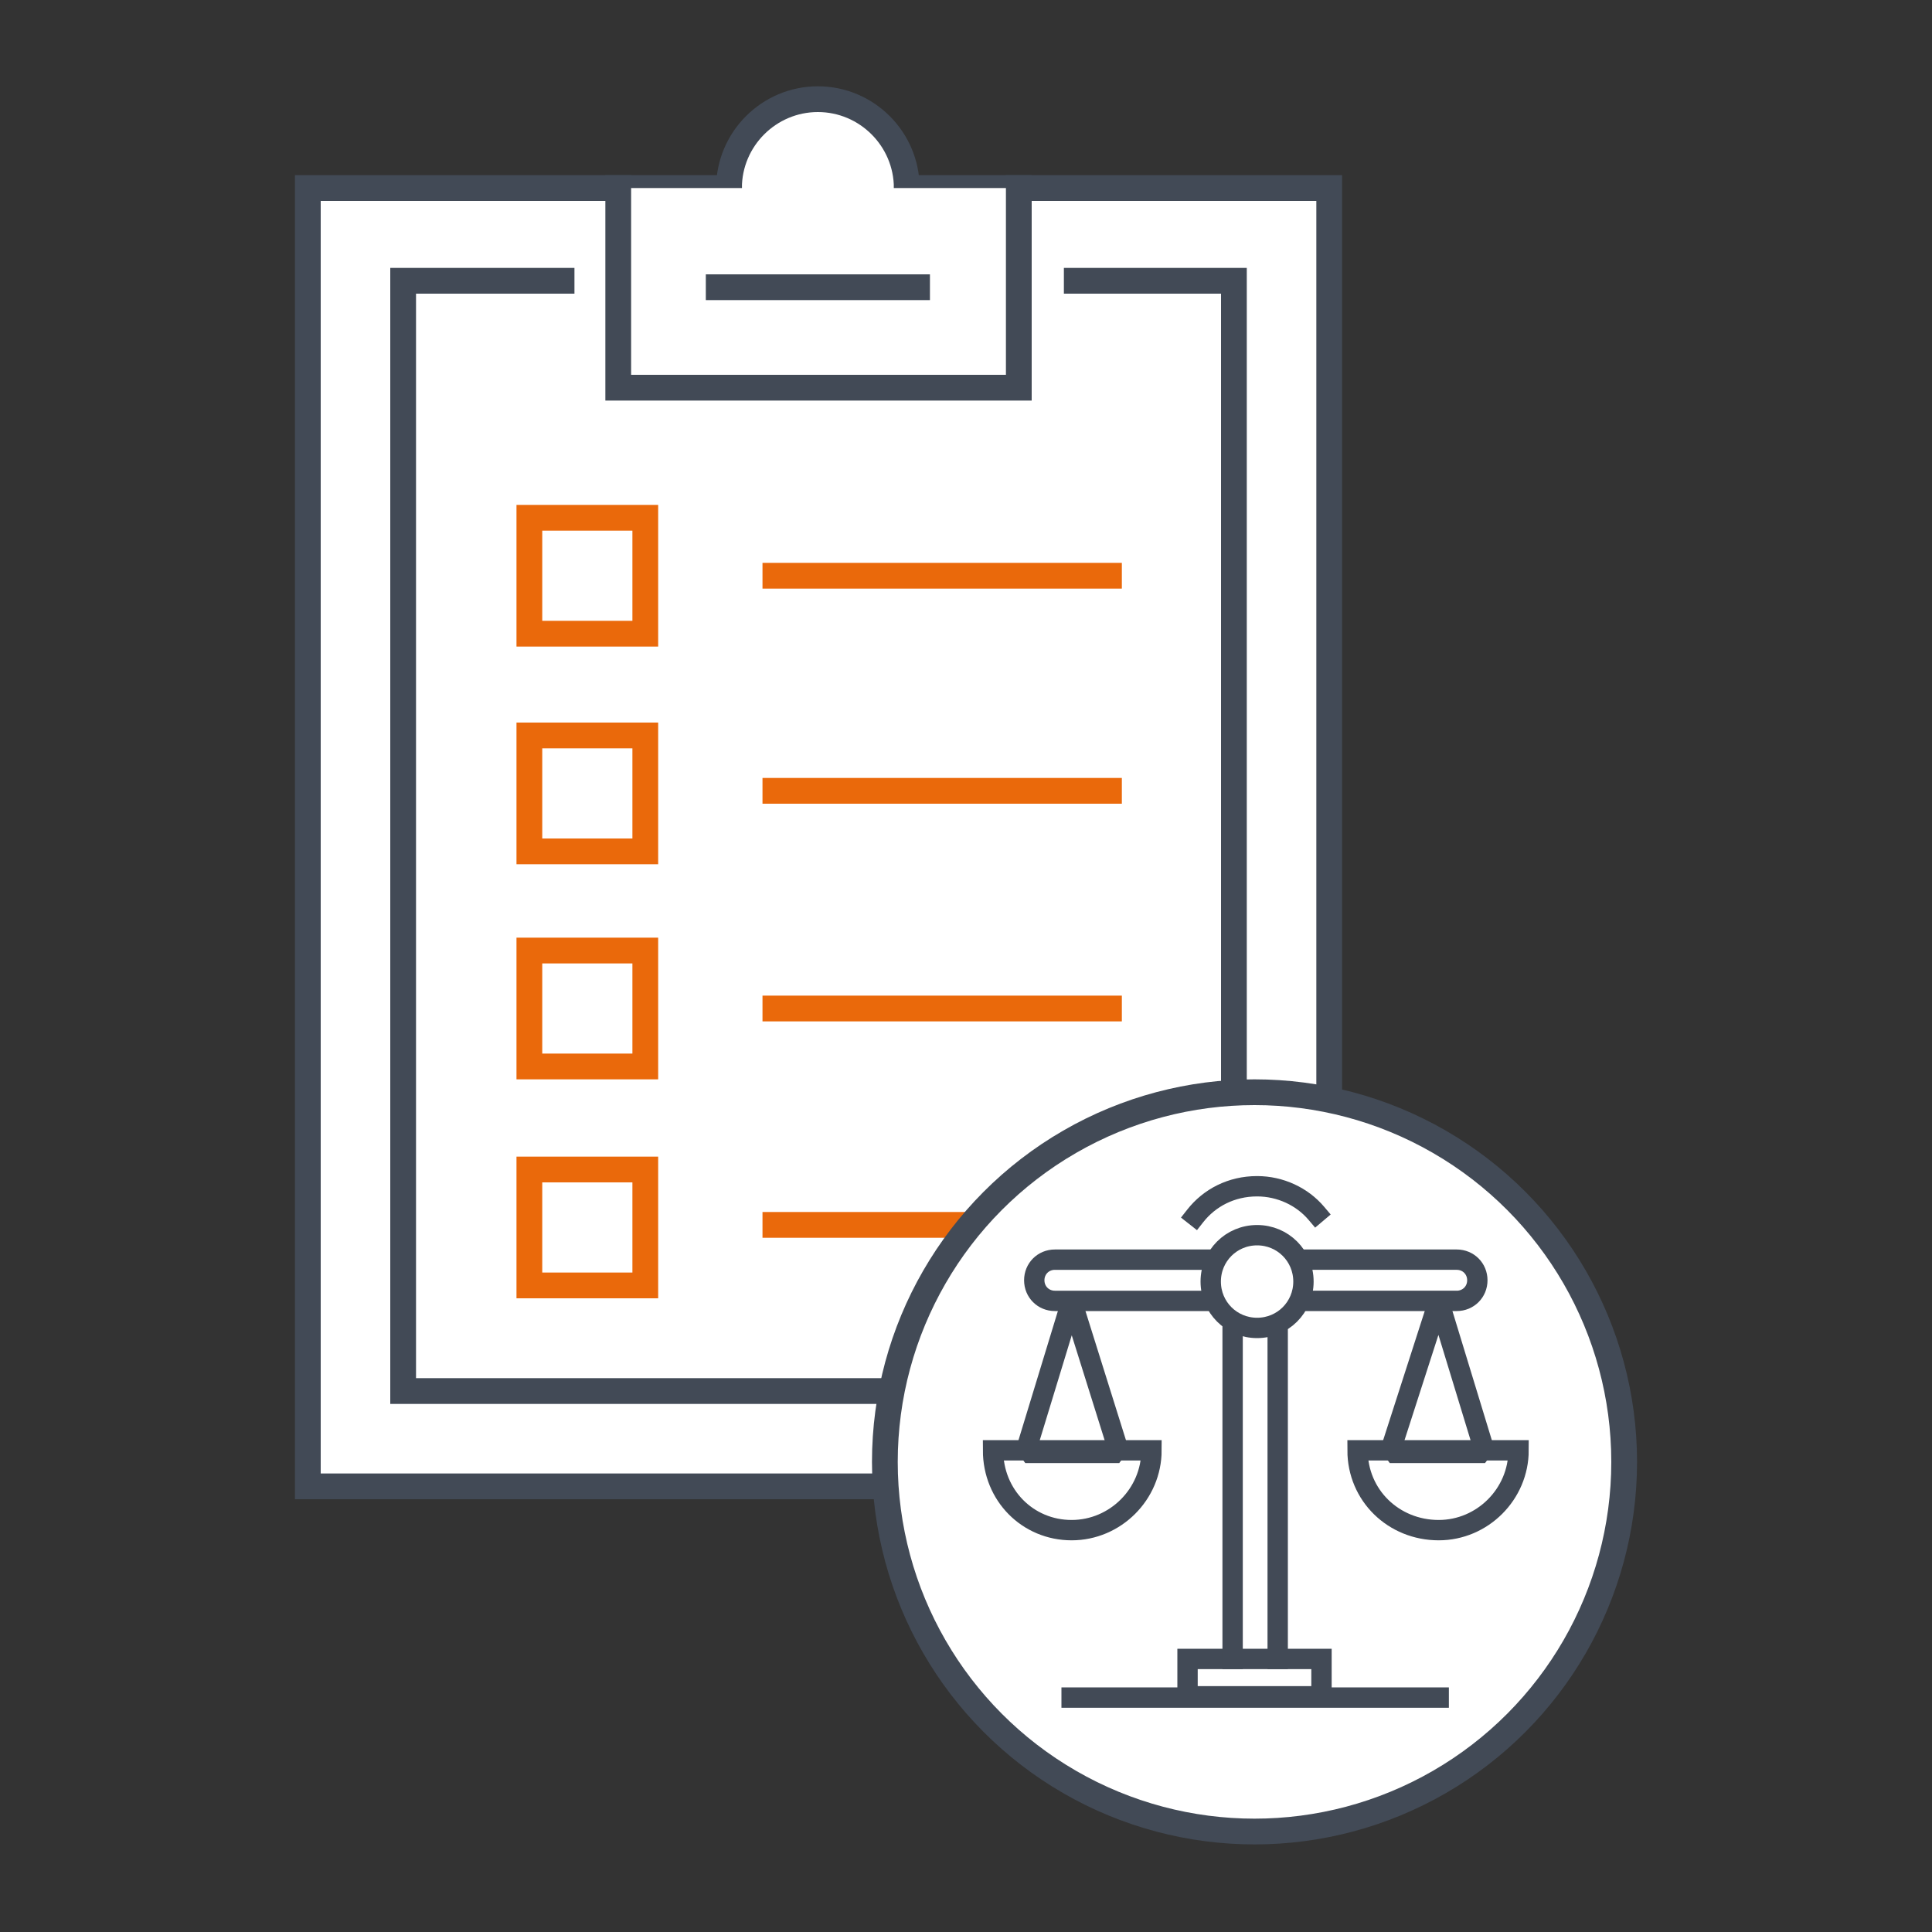 <?xml version="1.0" encoding="utf-8"?>
<!-- Generator: Adobe Illustrator 26.5.0, SVG Export Plug-In . SVG Version: 6.00 Build 0)  -->
<svg version="1.1" id="Calque_2_00000111898050138545685340000018411356738093362866_"
	 xmlns="http://www.w3.org/2000/svg" xmlns:xlink="http://www.w3.org/1999/xlink" x="0px" y="0px" viewBox="0 0 150 150"
	 style="enable-background:new 0 0 150 150;" xml:space="preserve">
<rect x="0" y="0" width="150" height="150" fill="#333333" stroke="none"/>
<style type="text/css">
	.st0{fill:#FFFFFF;stroke:#424A56;stroke-width:2;stroke-linecap:square;stroke-miterlimit:10;}
	.st1{fill:none;stroke:#424A56;stroke-width:2;stroke-linecap:square;stroke-miterlimit:10;}
	.st2{fill:#FFFFFF;stroke:#EA690B;stroke-width:2;stroke-linecap:square;stroke-miterlimit:10;}
	.st3{fill:none;stroke:#EA690B;stroke-width:2;stroke-linecap:square;stroke-miterlimit:10;}
	.st4{fill:#FFFFFF;stroke:#424A56;stroke-width:2;stroke-linecap:round;stroke-linejoin:round;}
	.st5{fill:none;stroke:#424A56;stroke-width:1.58;stroke-linecap:square;stroke-miterlimit:10;}
	.st6{fill:none;stroke:#424A56;stroke-width:1.58;stroke-linecap:square;stroke-linejoin:bevel;}
	.st7{fill:none;stroke:#424A56;stroke-width:1.58;stroke-miterlimit:10;}
</style>
<g id="Calque_1-2">
	<g>
		<g>
			<g>
				<path class="st0" d="M70.4,14.6c0-3.8-3.1-6.9-6.9-6.9c-3.8,0-6.9,3.1-6.9,6.9H23.9v100.8h79.3V14.6H70.4z"/>
				<polyline class="st0" points="43.6,21.8 31.3,21.8 31.3,108 95.8,108 95.8,21.8 83.6,21.8 				"/>
				<polyline class="st0" points="79.1,14.6 79.1,30.1 48,30.1 48,14.6 				"/>
				<line class="st1" x1="55.8" y1="22.3" x2="71.2" y2="22.3"/>
			</g>
			<g>
				<rect x="41.1" y="40.2" class="st2" width="9" height="9"/>
				<rect x="41.1" y="57.1" class="st2" width="9" height="9"/>
				<rect x="41.1" y="73.8" class="st2" width="9" height="9"/>
				<line class="st3" x1="60.2" y1="44.7" x2="86.1" y2="44.7"/>
				<line class="st3" x1="60.2" y1="61.4" x2="86.1" y2="61.4"/>
				<line class="st3" x1="60.2" y1="78.3" x2="86.1" y2="78.3"/>
				<rect x="41.1" y="90.8" class="st2" width="9" height="9"/>
				<line class="st3" x1="60.2" y1="95.1" x2="86.1" y2="95.1"/>
			</g>
		</g>
		<circle class="st4" cx="97.4" cy="113.5" r="28.7"/>
		<g>
			<line class="st5" x1="111.7" y1="131.8" x2="83.2" y2="131.8"/>
			<rect x="92.2" y="128.8" class="st5" width="10.4" height="2.9"/>
			<line class="st5" x1="95.7" y1="103.2" x2="95.7" y2="128.8"/>
			<path class="st5" d="M101.2,101h11.9c0.9,0,1.6-0.7,1.6-1.6s-0.7-1.6-1.6-1.6h-11.9"/>
			<path class="st5" d="M93.8,97.8H81.9c-0.9,0-1.6,0.7-1.6,1.6s0.7,1.6,1.6,1.6h11.9"/>
			<polygon class="st6" points="83.2,101 79.6,112.8 86.9,112.8 			"/>
			<polygon class="st6" points="111.7,101 107.9,112.8 115.3,112.8 			"/>
			<path class="st5" d="M83.2,118.8c3.4,0,6.2-2.8,6.2-6.2H77.1C77.1,116.1,79.8,118.8,83.2,118.8z"/>
			<path class="st5" d="M111.7,118.8c3.4,0,6.2-2.8,6.2-6.2h-12.5C105.4,116.1,108.2,118.8,111.7,118.8z"/>
			<path class="st5" d="M102.2,94.2c-1.1-1.3-2.8-2.1-4.6-2.1c-2,0-3.7,0.9-4.8,2.3"/>
			<path class="st7" d="M101.2,99.5c0,2-1.6,3.6-3.6,3.6s-3.6-1.6-3.6-3.6s1.6-3.6,3.6-3.6S101.2,97.5,101.2,99.5z"/>
			<line class="st5" x1="99.2" y1="103.2" x2="99.2" y2="128.8"/>
		</g>
	</g>
</g>
</svg>
